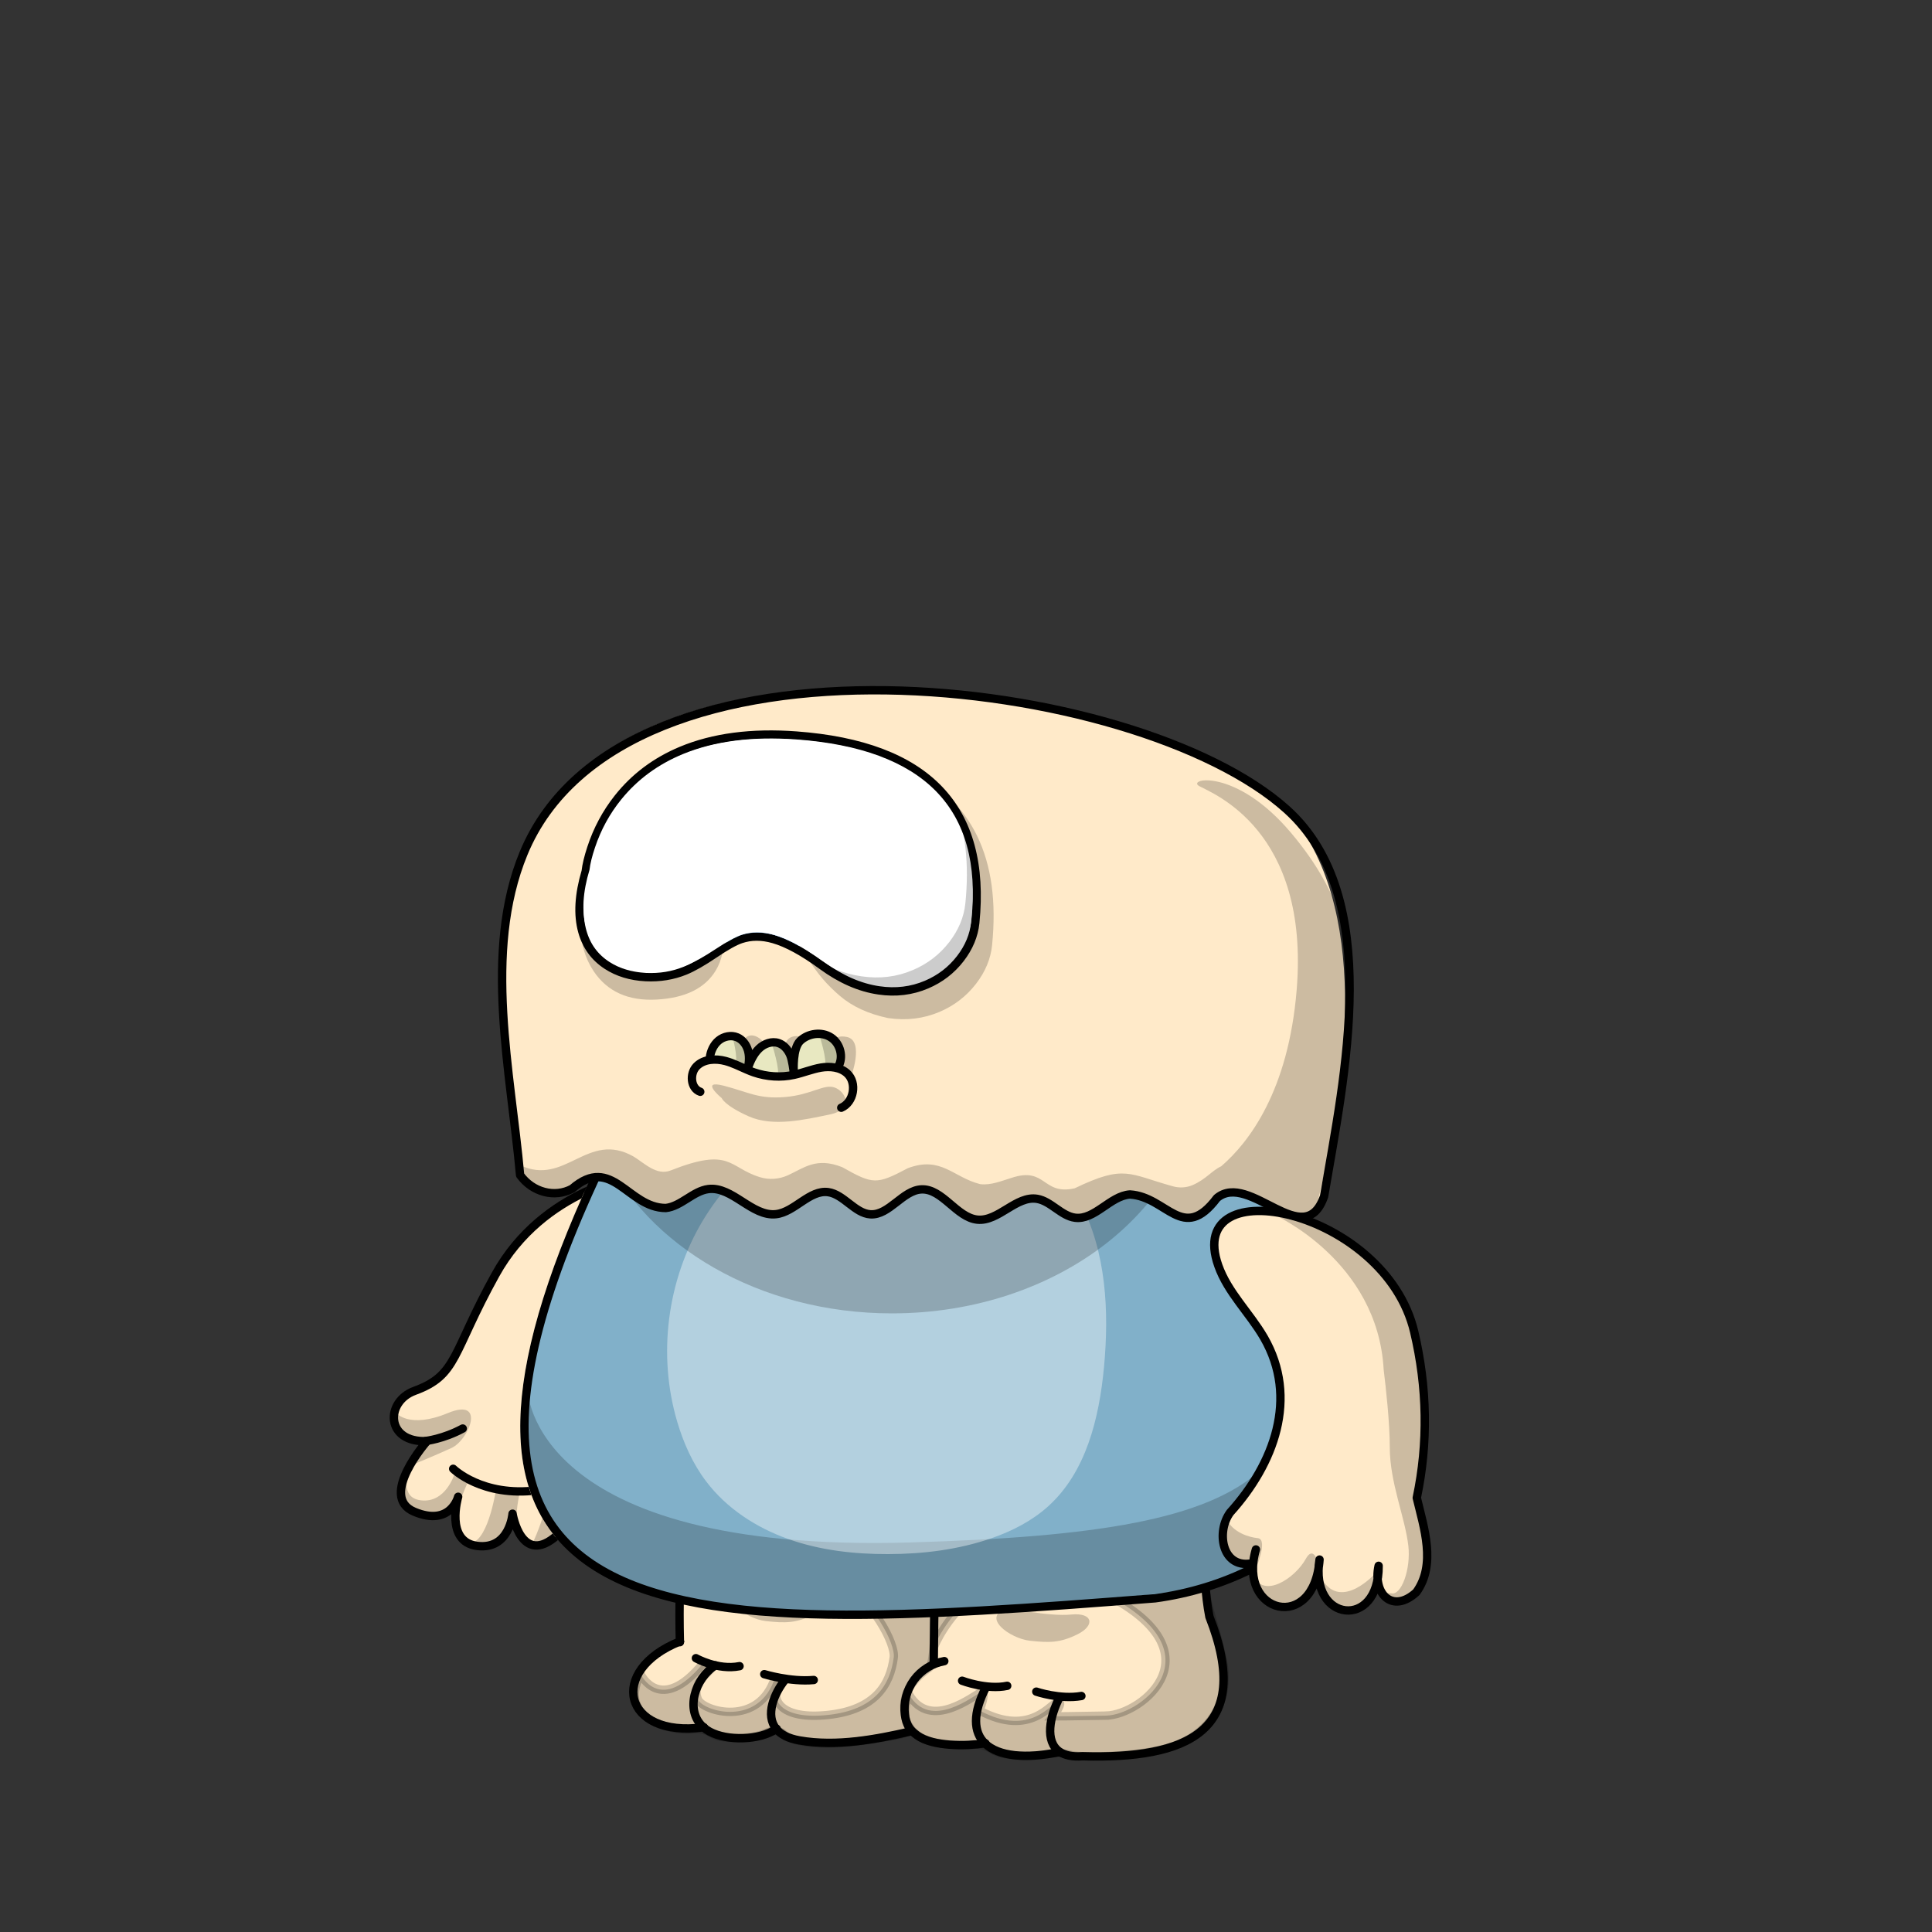 <svg xmlns="http://www.w3.org/2000/svg" xmlns:xlink="http://www.w3.org/1999/xlink" viewBox="0 0 3000 3000" width="100%" height="100%"><rect x="0" y="0" width="3000" height="3000" fill="#333333" stroke="none"/> <g id="Chunky-Legs-Pale" class="legs">  <defs>   <style>    .leg-color {     fill: #FFEAC9;    }   </style>  </defs>  <g>   <g>    <g>     <path class="leg-color" d="M1092.32,2682.19c-125.31,16.68-149.3-88.25-36.6-133.35-11.18-453.32,152.95-535.26,694.62-430.32,165.28,68.39,100.27,251.78,127.62,391.91,70.19,178.57-36.52,221.28-197.15,216.63-15.92,1.17-27.4-1.52-35.32-6.85l-.19,.29c-52.14,10.89-95.12,6.95-116.02-13.43-29.49,4.41-80.24,5.31-105.04-12.33-3.29-2.4-6.51-5.04-9.25-8.09l-2.35,2.23c-49.69,11.29-113.09,24-171.67,13.55-17.57-3.14-28.89-9.5-35.58-17.68-26.22,18.07-76.44,18.65-103.33,4.18-3.68-1.99-6.92-4.25-9.74-6.74Z" />    </g>    <g>     <path d="M1455.72,2339.01c-4.26,80.38-5.16,162.06-5.81,242.57" style="fill: none; stroke: #000; stroke-linecap: round; stroke-miterlimit: 10; stroke-width: 13px;"/>     <path d="M1466.3,2579.39c-18.71,3.35-36,14.06-47.22,29.42-11.23,15.35-16.39,34.96-13.94,53.93,.9,6.84,2.71,13.68,6.45,19.48,1.01,1.58,2.15,3.04,3.4,4.43,2.74,3.05,5.96,5.69,9.25,8.09,24.8,17.64,75.55,16.74,105.04,12.33,.28-.04,.55-.08,.82-.12" style="fill: none; stroke: #000; stroke-linecap: round; stroke-miterlimit: 10; stroke-width: 13px;"/>     <path d="M1531.33,2619.26c-21.62,41.65-19.71,70.6-2.05,87.81,20.9,20.38,63.88,24.32,116.02,13.43" style="fill: none; stroke: #000; stroke-linecap: round; stroke-miterlimit: 10; stroke-width: 13px;"/>     <path d="M1645.65,2634.87c-15.83,30.41-23.69,69.52-.16,85.34,7.92,5.33,19.4,8.02,35.32,6.85,160.63,4.65,267.34-38.06,197.15-216.63-27.35-140.13,37.66-323.52-127.62-391.91-541.67-104.94-705.8-23-694.62,430.32" style="fill: none; stroke: #000; stroke-linecap: round; stroke-miterlimit: 10; stroke-width: 13px;"/>     <path d="M1055.72,2548.84c.01,.37,.02,.74,.03,1.12" style="fill: none; stroke: #000; stroke-linecap: round; stroke-miterlimit: 10; stroke-width: 13px;"/>     <path d="M1055.72,2548.84s.02-.01,.03-.01" style="fill: none; stroke: #000; stroke-linecap: round; stroke-miterlimit: 10; stroke-width: 13px;"/>     <path d="M1055.72,2548.84c-112.7,45.1-88.71,150.03,36.6,133.35,.23-.03,.47-.06,.7-.09" style="fill: none; stroke: #000; stroke-linecap: round; stroke-miterlimit: 10; stroke-width: 13px;"/>     <path d="M1110.96,2585.97c-31.58,19.79-48.31,70.14-18.64,96.22,2.82,2.49,6.06,4.75,9.74,6.74,26.89,14.47,77.11,13.89,103.33-4.18,.19-.12,.38-.26,.57-.39" style="fill: none; stroke: #000; stroke-linecap: round; stroke-miterlimit: 10; stroke-width: 13px;"/>     <path d="M1219.08,2608.29c-17.08,21.28-31.21,55.08-13.69,76.46,6.69,8.18,18.01,14.54,35.58,17.68,58.58,10.45,121.98-2.26,171.67-13.55" style="fill: none; stroke: #000; stroke-linecap: round; stroke-miterlimit: 10; stroke-width: 13px;"/>    </g>   </g>   <path d="M1080.6,2574.8s33.88,19.2,67.76,12.42" style="stroke: #000; stroke-linecap: round; stroke-miterlimit: 10; stroke-width: 13px;"/>   <path d="M1186.76,2599.65s40.66,12.42,76.8,9.04" style="stroke: #000; stroke-linecap: round; stroke-miterlimit: 10; stroke-width: 13px;"/>   <path d="M1493.96,2609.82s38.4,14.68,70.02,7.91" style="stroke: #000; stroke-linecap: round; stroke-miterlimit: 10; stroke-width: 13px;"/>   <path d="M1609.16,2626.76s36.89,12.58,70.02,6.78" style="stroke: #000; stroke-linecap: round; stroke-miterlimit: 10; stroke-width: 13px;"/>   <path d="M1408.12,2329.72s72.28,13.55,106.16,4.52" style="stroke: #000; stroke-linecap: round; stroke-miterlimit: 10; stroke-width: 13px;"/>   <path d="M1898.29,2575.93c-14.68-68.89-30.49-86.96-28.24-154.73,2.26-67.76,11.29-238.31-88.09-285.74-76.73-36.62-199.9-46.32-252.08-48.83l.22-.86s14.68-9.04-230.4,1.13-243.95,379.48-243.95,379.48c195.39-156.99,337.69,64.38,332.05,107.29-5.65,42.92-29.36,81.32-101.65,89.22s-86.96-22.59-79.06-39.53c7.91-16.94-3.39-19.2-3.39-19.2-24.85,79.06-111.81,53.08-119.72,35.01-7.91-18.07,3.39-31.62,15.81-42.92,12.42-11.29-7.91-13.55-7.91-13.55-66.64,81.32-97.13,16.94-97.13,16.94-39.53,75.67,62.12,89.22,79.06,85.84s25.98,3.39,37.27,9.04c11.29,5.65,55.34,6.78,77.93-3.39s31.62,5.65,31.62,5.65c50.82,22.59,142.31,2.26,171.67-2.26,16.49-2.54,19.8-8.64,19.54-13.5,6.22,10.24,18.02,19.5,39.19,24.79,42.92,6.78,62.12,3.39,62.12,3.39,0,0,12.42-2.26,28.24,7.91,15.81,10.16,56.47,11.29,76.8,7.91,20.33-3.39,27.11-4.52,44.05,0s118.59,3.39,166.02-15.81c47.44-19.2,84.71-64.38,70.02-133.27Zm-442.81-194.96c-.68,11.55-1.37,23.06-2.02,33.82-.03-15.35-.15-25.21-.15-25.21l2.18-8.61Zm262.11,283.05c-56.47,1.13-82.45,1.13-82.45,1.13,0,0,18.07-22.59,7.91-22.59s-41.79,56.47-121.98,13.55c0,0,12.42-31.62,2.26-28.24-10.16,3.39-77.93,60.99-111.81,3.39,0,0-7.84,16.01-5.33,33.63-10.79-41.85,25.37-66.99,36.96-75.42,3.76-2.74,6.18-22.14,7.72-47.88l.19,13.99s71.15-175.06,258.63-83.58c187.48,91.48,64.38,190.87,7.91,192Z" style="opacity: .2; stroke: #000; stroke-linecap: round; stroke-miterlimit: 10; stroke-width: 13px;"/>   <path d="M1155.14,2466.38s64.38,13.55,98.26,10.16,37.27,16.94,10.16,30.49-44.05,13.55-74.54,10.16-77.93-37.27-33.88-50.82Z" style="opacity: .2;"/>   <path d="M1565.11,2496.88s64.38,13.55,98.26,10.16,37.27,16.94,10.16,30.49-44.05,13.55-74.54,10.16-77.93-37.27-33.88-50.82Z" style="opacity: .2;"/>  </g> </g> <g id="Blarn-Blue" class="body">  <defs>   <style>    .arm-back {     clip-path: url(#body-mask);    }   </style>   <clipPath id="body-mask">    <path d="M-10.41-7.03V3011.89H3008.5V-7.03H-10.41ZM2097.88,2302.73c-25.46,47.94-67.99,90.68-122.98,123.6-53.07,31.77-115.45,53.2-180.39,61.95-.12,.02-.24,.03-.36,.04-161.91,12.58-328.07,25.5-472.39,25.5-43.61,0-85.22-1.18-124.12-3.9-183.42-12.84-294.57-58.34-349.78-143.19-20.23-31.09-32.93-68.16-37.75-110.18-4.95-43.16-1.77-93.2,9.45-148.75,23.45-116.14,81.11-258.37,176.28-434.81,.3-.55,.67-1.06,1.11-1.5,53.48-53.73,130.23-70.83,210.81-84.91,115.19-20.95,265.4-22.92,392.03-5.13,74.05,10.4,138.84,27,192.58,49.32,60.32,25.07,105.73,57.08,135,95.17,21.84,10.96,49.29,49.93,55.97,70.3,36.3,62.18,58,124.38,78.99,184.54,10.22,29.29,20.79,59.58,32.73,88.72,39.99,80.8,40.97,161.44,2.84,233.23Z" style="fill: #1dff1d;"/>   </clipPath>  </defs>  <g>   <path id="Color" d="M1208.89,1592.98c-74.58,13.03-153.93,29.42-207.35,83.09-485.27,899.71,41.68,864.09,792.1,805.77,213.41-28.77,400.76-197.28,295.47-409.66-36.26-88.38-57.55-180.67-111.77-273.28-5.81-18.71-33.88-58.73-54.21-67.76-120.9-159.86-505.74-176.09-714.25-138.16Z" style="fill: #81b0c9; stroke: #000; stroke-linecap: round; stroke-linejoin: round; stroke-width: 13px;"/>   <path d="M819.22,2157.98s3.39,254.12,592.94,237.18c589.55-16.94,657.32-111.81,609.88-501.46,0,0,71.15,196.52,84.71,227.01s74.54,257.51-271.06,348.99c-355.76,44.05-521.79,50.82-762.35,13.55-240.56-37.27-271.06-182.96-254.12-325.27Z" style="opacity: .2;"/>   <path id="Color-2" data-name="Color" d="M1346.95,1713.36c-105.42,22.19-200.38,89.8-255.73,182.19-55.35,92.38-70.19,208.12-39.87,311.34,9.81,33.42,24.13,65.67,45.16,93.42,31.74,41.93,77.8,71.87,127.35,89.42,49.55,17.68,102.71,23.61,155.35,23.48,54.32-.13,109.03-6.84,160.38-24.64,32-11.1,62.84-26.84,88-49.55,59.09-53.29,79.22-137.03,86.71-216.12,8.13-87.22,3.48-178.83-37.16-256.38-52.64-100.51-169.41-186.96-330.18-153.16Z" style="fill: #fff; isolation: isolate; opacity: .4;"/>   <path id="neck-shadow" d="M1385.05,2039.4c257.05,0,466.68-163.42,477.31-368.23-48.32-31.03-106.78-52.46-188.27-69.58-151.79-32.12-339.19-38.16-466.34-15-35.45,6.17-76.42,13.85-114.04,26.97-53.28,18.74-97.09,56.87-123.36,107.4-11.89,22.95-23.08,45.26-33.63,67.01,67.28,146.78,242.62,251.44,448.33,251.44Z" style="opacity: .2;"/>     </g> </g> <g id="Little-Paws" class="arms">  <defs>   <style>    .arm-color {     fill: #ffeac9;    }   </style>  </defs>  <g>   <g>    <g>     <path class="arm-color" d="M1950.16,2405.96c-29.29,100.25,90.84,130.45,98.83,15.74-16.13,97.16,92.64,109.8,91.74,9.68-9.55,43.61,21.55,74.96,58.58,41.03,31.1-42.97,11.74-100.25,.65-146.57,17.93-85.03,16.39-171.48-4-257.8-45.16-191.09-358.05-255.22-304.25-102.96,14.71,41.8,48.51,73.42,70.84,111.74,54.45,94.06,15.61,196.51-52.38,271.73-21.93,29.93-12.9,85.93,31.74,79.35" />     <path d="M1950.16,2405.96c-29.29,100.25,90.84,130.45,98.83,15.74-16.13,97.16,92.64,109.8,91.74,9.68-9.55,43.61,21.55,74.96,58.58,41.03,31.1-42.97,11.74-100.25,.65-146.57,17.93-85.03,16.39-171.48-4-257.8-45.16-191.09-358.05-255.22-304.25-102.96,14.71,41.8,48.51,73.42,70.84,111.74,54.45,94.06,15.61,196.51-52.38,271.73-21.93,29.93-12.9,85.93,31.74,79.35" style="fill: none; stroke: #000; stroke-linecap: round; stroke-linejoin: round; stroke-width: 13px;"/>    </g>    <path d="M2199.96,2325.83c17.93-85.03,16.39-171.48-4-257.8-25.39-107.42-135.38-174.72-217.28-186.01-1.26,2.08-1.89,3.27-1.89,3.27,0,0,162.64,71.15,171.79,241.87,3.46,27.91,9.48,82.03,9.48,120.67,0,54.21,23.72,108.42,28.8,152.47,4.14,35.86-10.8,78.26-26.9,73.7-3.09,.6-6.55-.13-10.38-2.54l-13.55-28.8s-52.52,59.29-83.01,10.16c0,0-8.47-62.68-25.41-32.19-16.94,30.49-66.07,62.68-81.32,25.41,3.39-8.47,23.72-55.91,6.78-57.6-12.64-1.26-38.49-8.19-48.68-29.93-13.91,30.82-2.53,75.28,37.52,69.37l8.26-21.93c-28.16,96.38,81.75,127.98,97.4,28.37-4.69,78.76,79.17,91.03,91.63,17.57,2.52,31.72,29.26,48.79,60.12,20.51,31.1-42.97,11.74-100.25,.65-146.57Z" style="opacity: .2;"/>   </g>   <g class="arm-back">    <path class="arm-color" d="M988.61,1825.18s-144.74,19.56-219.14,153.85c-68.06,122.83-58.64,156.17-125.64,180.65-46.06,16.83-45.33,81.14,19.33,78.02,0,0-76.16,86.17-19.81,109.74s68.06-23.28,68.06-23.28c0,0-20.95,70.08,29.6,76.34s54.88-50.05,54.88-50.05c0,0,13.37,83.34,69.37,33.35,39.1-34.9,28.39-213.44,52.29-239.74,23.9-26.3,177.7-224.58,71.06-318.87Z" style="stroke: #000; stroke-linecap: round; stroke-linejoin: round; stroke-width: 13px;"/>    <path d="M703.69,2280.72s44.99,44.41,130.46,33.43" style="fill: #ffeac9; stroke: #000; stroke-linecap: round; stroke-linejoin: round; stroke-width: 13px;"/>    <g style="opacity: .2;">     <path d="M711.21,2324.81c-1.05,3.79-6.12,23.56-3.25,42.02-.09-29.15,20.25-68.72,20.25-68.72l-22.59-9.04s-13.55,45.18-51.95,40.66-15.81-54.21-15.81-54.21c0,0,36.14-14.68,63.25-27.11s54.21-79.06-5.65-54.21c-59.86,24.85-80.19,0-80.19,0,0,0-1-.31-2.79-.87-4.84,22.46,10.69,46.3,50.66,44.37,0,0-76.16,86.17-19.81,109.74,52.4,21.91,66.2-17.06,67.88-22.63Z"/>     <path d="M795.88,2350.44s2.13,13.27,8.25,26.04c-6.09-23.77,3.15-59.18,3.15-59.18l-37.27-3.39s-13.48,89.12-44.4,81.72c4.19,2.4,9.26,4.1,15.39,4.86,50.55,6.26,54.88-50.05,54.88-50.05Z"/>     <path d="M877.81,2068.57c-10.89,12.41-15.95,36.33-17.97,61.75-.8,31.73-.18,59.52,1.65,79.69,9.04,99.39-35.01,187.48-35.01,187.48-2.03-.12-3.9-.44-5.63-.94,10.41,5.89,24.79,4.75,44.4-12.76,39.1-34.9,28.39-213.44,52.29-239.74,18.84-20.73,118.36-148.28,107.48-247.56-46.3,80.65-125.45,147.26-147.22,172.08Z"/>    </g>    <path d="M660.89,2237.57s27.32-2.97,57.66-19.35" style="fill: #ffeac9; stroke: #000; stroke-linecap: round; stroke-linejoin: round; stroke-width: 13px;"/>   </g>  </g> </g> <g id="Jelly-Head" class="head">  <g>   <path class="head-color" d="M2056.08,1857.48c31.87-187.73,74.06-447.72-57.8-600.36-256.25-217.54-1047.05-309.41-1185.37,68.13-58.97,187.09-19.61,339.6-5.29,499.46,19.23,26.71,53.8,35.74,80.77,21.16,62.19-53.8,86.32,29.81,145.41,29.93,23.61-2.45,42.58-26.45,66.06-29.42,37.16-4.77,68,43.35,105.29,38.97,28.9-3.35,52-38.19,80.9-34.19,24,3.35,41.42,32.9,65.55,34.45,29.03,1.81,50.19-37.42,79.22-38.71,32.39-1.55,54.58,43.74,86.84,46.97,32.77,3.35,60.51-37.93,93.03-32.26,21.16,3.61,37.42,26.58,58.71,29.29,30.45,4,54.58-34.06,85.16-36.13,57.55,3.48,81.93,76.13,135.09,5.55,50.32-42.06,135.87,85.67,166.45-2.84Z" style="fill: #ffeac9;"/>   <path d="M2056.08,1857.48c31.87-187.73,93.03-464.37-57.8-600.36-233.41-210.44-1031.18-306.18-1185.37,68.13-63.09,153.28-19.61,339.6-5.29,499.46,19.23,26.71,53.8,35.74,80.77,21.16,62.19-53.8,86.32,29.81,145.41,29.93,23.61-2.45,42.58-26.45,66.06-29.42,37.16-4.77,68,43.35,105.29,38.97,28.9-3.35,52-38.19,80.9-34.19,24,3.35,41.42,32.9,65.55,34.45,29.03,1.81,50.19-37.42,79.22-38.71,32.39-1.55,54.58,43.74,86.84,46.97,32.77,3.35,60.51-37.93,93.03-32.26,21.16,3.61,37.42,26.58,58.71,29.29,30.45,4,54.58-34.06,85.16-36.13,57.55,3.48,81.93,76.13,135.09,5.55,50.32-42.06,135.87,85.67,166.45-2.84Z" style="fill: none; stroke: #000; stroke-linecap: round; stroke-linejoin: round; stroke-width: 13px;"/>   <path d="M2097.06,1543.65c0-70.02-6.78-149.08-92.61-250.73-85.84-101.65-162.64-83.58-142.31-72.28,20.33,11.29,171.67,67.76,151.34,316.23-12.86,157.16-73.97,236.8-117.15,274.12-14.25,6.45-23.46,20.02-44.12,29.07-9.68,4.26-20.64,4.9-30.84,2.06-68.77-18.97-74.71-34.32-151.86,2.71-.26,.13-.65,.26-1.03,.39-50.19,11.23-43.87-34.32-98.06-16.13-15.74,4.77-31.74,11.61-48.13,9.68-.26,0-.39-.13-.65-.13-41.68-10.58-60.13-44-111.74-24.77-.13,.13-.39,.13-.52,.26-48.64,25.68-53.68,25.16-101.42-1.68-.13-.13-.39-.26-.65-.26-40-15.61-58.32,1.16-84.13,12.9-13.42,6.06-28.9,7.23-43.09,2.84-49.03-14.97-45.03-47.48-138.7-10.45-21.68,8.52-40.64-11.23-57.42-21.55-72-40.9-105.8,46.71-176.25,13.42-3.1-1.42-6.58,.9-6.06,4.13,6.06,36.26,56.9,48.64,88.25,29.42,9.03-4.77,17.55-11.23,27.61-13.29,13.93-2.97,28.26,2.84,40,10.45,.13,.13,.26,.13,.39,.26,30.19,24.9,66.97,43.22,105.29,21.55,10.84-6.06,20.26-14.97,32.39-17.93,19.1-4.77,38.32,5.81,54.32,16.77l.13,.13c65.93,50.06,72.38-.77,128.9-7.35,.65-.13,1.29,0,1.81,.13,62.45,18.19,53.68,59.35,127.09,5.55,.13-.13,.26-.13,.39-.26,64.38-39.22,65.55,65.55,151.74,18.84,.13,0,.26-.13,.26-.13,12.52-5.42,25.03-10.97,34.06-15.35,.39-.13,.77-.26,1.16-.39,26.58-4.64,46.45,26.19,73.42,30.06h.77c60-.65,73.55-69.55,142.57-15.35,.13,.13,.26,.13,.39,.26,14.19,8.9,32.51,16,47.74,8.9,13.42-6.19,19.87-21.42,32.77-28.39,.26-.13,.39-.26,.65-.26,49.93-18.32,96.51,44.13,147.09,23.48,1.16-.52,2.06-1.55,2.45-2.71,26.94-110.47,43.37-208.48,48.72-286.07,3.14-19.74,5.03-36.46,5.03-48.14Z" style="opacity: .2;"/>  </g> </g> <g id="Giant-Cyclops" class="face">  <g>   <g>    <path fill="#FFF" stroke="none" d="M1364.7 1537.85Q1404 1543.65 1438.8 1528.85 1470.45 1515.4 1491.25 1488.45 1511.3 1462.4 1514.35 1432.95 1541.35 1164.8 1236.45 1142.2 1132.6 1134.5 1057.95 1165.65 998.25 1190.65 959.75 1239.25 932.25 1273.95 918.15 1317.05 911.1 1338.55 909.5 1353.1 893.4 1407.45 904.2 1446.3 913.6 1480.15 942.45 1498.95 967.9 1515.5 1002.75 1517.25 1035.35 1518.8 1063.6 1507.35 1081.6 1500.05 1109.75 1481 1136.15 1463.15 1150.5 1458.3 1173.95 1450.4 1201.05 1458.2 1232.7 1467.25 1276.55 1499.35 1320.4 1531.45 1364.7 1537.85Z"/>   </g>   <path stroke="#000" stroke-width="13" stroke-linejoin="miter" stroke-linecap="butt" stroke-miterlimit="10" fill="none" d="M909.5 1353.1Q911.1 1338.55 918.15 1317.05 932.25 1273.95 959.75 1239.25 998.25 1190.65 1057.95 1165.65 1132.6 1134.5 1236.45 1142.2 1541.35 1164.8 1514.35 1432.95 1511.3 1462.4 1491.25 1488.45 1470.45 1515.4 1438.8 1528.85 1404 1543.65 1364.7 1537.85 1320.4 1531.45 1276.55 1499.35 1232.7 1467.25 1201.05 1458.2 1173.95 1450.4 1150.5 1458.3 1136.15 1463.15 1109.75 1481 1081.6 1500.05 1063.6 1507.35 1035.35 1518.8 1002.75 1517.25 967.9 1515.5 942.45 1498.95 913.6 1480.15 904.2 1446.3 893.4 1407.45 909.5 1353.1Z"/>  </g>  <g mask="url(#giant-cyclops-mask_)">   <g id="giant-cyclops-eye" transform="translate(1033.45 1165.1)">    <animateTransform attributeName="transform" additive="replace" type="translate" repeatCount="indefinite" dur="2.667s" keyTimes="0;.25;.25;.262;.262;.275;.275;.287;.287;.3;.3;.537;.537;.55;.55;.562;.562;.575;.575;.587;.587;.675;.675;.687;.687;.7;.7;.712;.712;.787;.787;.8;.8;.812;.812;.825;.825;.962;.962;.975;.975;.987;.987;1" values="1197.7,1319.25;1197.7,1319.25;1210.686,1320.117;1210.686,1320.117;1249.599,1322.475;1249.599,1322.475;1307.995,1326.164;1307.995,1326.164;1346.859,1328.571;1346.859,1328.571;1359.75,1329.293;1359.75,1329.293;1333.609,1329.613;1333.609,1329.613;1254.975,1330.231;1254.975,1330.231;1137.137,1331.277;1137.137,1331.277;1058.571,1331.984;1058.571,1331.984;1032.282,1332.16;1032.282,1332.16;1053.038,1330.642;1053.038,1330.642;1115.048,1325.796;1115.048,1325.796;1176.996,1320.917;1176.996,1320.917;1197.7,1319.25;1197.7,1319.25;1197.761,1319.297;1197.761,1319.297;1197.705,1319.353;1197.705,1319.353;1197.697,1319.357;1197.697,1319.357;1197.769,1319.309;1197.769,1319.309;1197.769,1319.355;1197.769,1319.355;1197.73,1319.342;1197.73,1319.342;1197.7,1319.25;1197.7,1319.25" calcMode="discrete"/>    <animateTransform attributeName="transform" additive="sum" type="rotate" repeatCount="indefinite" dur="2.667s" keyTimes="0;.537;.537;.55;.55;.562;.562;.575;.575;.587;.587;.675;.675;.687;.687;.7;.7;.712;.712;1" values="0,0,0;0,0,0;.873,0,0;.873,0,0;3.495,0,0;3.495,0,0;7.429,0,0;7.429,0,0;10.056,0,0;10.056,0,0;10.932,0,0;10.932,0,0;9.563,0,0;9.563,0,0;5.463,0,0;5.463,0,0;1.366,0,0;1.366,0,0;0,0,0;0,0,0" calcMode="discrete"/>    <animateTransform attributeName="transform" additive="sum" type="skewX" repeatCount="indefinite" dur="2.667s" keyTimes="0;.55;.55;.562;.562;.575;.575;.675;.675;.687;.687;.7;.7;1" values="0;0;-.002;-.002;-.003;-.003;0;0;-.002;-.002;-.003;-.003;0;0" calcMode="discrete"/>    <animateTransform attributeName="transform" additive="sum" type="skewY" repeatCount="indefinite" dur="2.667s" keyTimes="0;.575;.575;.587;.587;.675;.675;1" values="0;0;-.005;-.005;-.004;-.004;0;0" calcMode="discrete"/>    <animateTransform attributeName="transform" additive="sum" type="scale" repeatCount="indefinite" dur="2.667s" keyTimes="0;.25;.25;.262;.262;.275;.275;.287;.287;.3;.3;.537;.537;.55;.55;.562;.562;.575;.575;.587;.587;.675;.675;.687;.687;.7;.7;.712;.712;.787;.787;.8;.8;.812;.812;.825;.825;.962;.962;.975;.975;.987;.987;1" values="1,1;1,1;.997,.997;.997,.997;.988,.988;.988,.988;.974,.974;.974,.974;.964,.964;.964,.964;.961,.961;.961,.961;.936,.958;.936,.958;.862,.949;.862,.949;.751,.936;.751,.936;.678,.928;.678,.928;.653,.925;.653,.925;.696,.934;.696,.934;.826,.962;.826,.962;.957,.991;.957,.991;1,1;1,1;1.016,1.016;1.016,1.016;1.065,1.065;1.065,1.065;1.113,1.113;1.113,1.113;1.13,1.13;1.13,1.13;1.101,1.101;1.101,1.101;1.029,1.029;1.029,1.029;1,1;1,1" calcMode="discrete"/>    <animateTransform attributeName="transform" additive="sum" type="translate" repeatCount="indefinite" dur="2.667s" keyTimes="0;.25;.25;.275;.275;.287;.287;.3;.3;.537;.537;.55;.55;.575;.575;.587;.587;.675;.675;.687;.687;.7;.7;.712;.712;.787;.787;.8;.8;.825;.825;.962;.962;.975;.975;.987;.987;1" values="-164.25,-154.15;-164.25,-154.15;-164.35,-154.25;-164.35,-154.25;-164.4,-154.25;-164.4,-154.25;-164.35,-154.25;-164.35,-154.25;-164.3,-154.2;-164.3,-154.2;-164.25,-154.25;-164.25,-154.25;-164.3,-154.2;-164.3,-154.2;-164.3,-154.25;-164.3,-154.25;-164.35,-154.35;-164.35,-154.35;-164.35,-154.45;-164.35,-154.45;-164.4,-154.45;-164.4,-154.45;-164.35,-154.4;-164.35,-154.4;-164.25,-154.15;-164.25,-154.15;-164.35,-154.25;-164.35,-154.25;-164.3,-154.25;-164.3,-154.25;-164.35,-154.25;-164.35,-154.25;-164.3,-154.25;-164.3,-154.25;-164.35,-154.35;-164.35,-154.35;-164.25,-154.15;-164.25,-154.15" calcMode="discrete"/>    <g>     <g>      <path fill="#559DE9" stroke="none" d="M315.35 185.6L159.6 158.15 296.55 237.2Q310.5 213.1 315.35 185.6M213.7 306.75Q239.75 297.3 261.25 279.25L159.6 158.15 159.6 316.25Q187.6 316.25 213.7 306.75M22.65 237.2Q36.6 261.3 57.95 279.25L159.6 158.15 22.65 237.2M58 37Q36.6 54.9 22.65 79.05L159.6 158.15 58 37M296.55 79.05Q282.6 54.95 261.25 37L159.6 158.15 296.55 79.05Z"/>      <path fill="#4187C7" stroke="none" d="M261.25 279.25Q282.6 261.3 296.55 237.2L159.6 158.15 261.25 279.25M105.5 306.75Q131.6 316.25 159.6 316.25L159.6 158.15 105.5 306.75M1.5 158.15Q1.5 172.1 3.85 185.6L159.6 158.15 3.85 130.65Q1.5 144.2 1.5 158.15M159.6 0Q131.6 0 105.5 9.5 79.25 19.1 58 37L159.6 158.15 159.6 0M315.35 130.65Q310.5 103.15 296.55 79.05L159.6 158.15 315.35 130.65Z"/>      <path fill="#6CC7FA" stroke="none" d="M57.95 279.25Q79.45 297.3 105.5 306.75L159.6 158.15 57.95 279.25M3.85 130.65L159.6 158.15 22.65 79.05Q8.7 103.15 3.85 130.65M159.6 158.15L3.85 185.6Q8.7 213.1 22.65 237.2L159.6 158.15M261.25 37Q239.9 19.1 213.7 9.5 187.6 0 159.6 0L159.6 158.15 261.25 37M315.35 185.6Q317.75 171.8 317.75 158.15 317.75 144.5 315.35 130.65L159.6 158.15 315.35 185.6Z"/>     </g>    </g>    <g>     <path stroke="#000" stroke-width="13" stroke-linejoin="miter" stroke-linecap="butt" stroke-miterlimit="10" fill="none" d="M0 160.35Q0 128.2 12.4 98.8 24.4 70.45 46.3 48.55 68.15 26.7 96.55 14.7 125.95 2.25 158.1 2.25 190.25 2.25 219.65 14.7 248 26.7 269.9 48.55 291.75 70.45 303.75 98.8 316.2 128.2 316.2 160.35 316.2 192.55 303.75 221.9 291.75 250.3 269.9 272.15 248 294.05 219.65 306.05 190.25 318.45 158.1 318.45 125.9 318.45 96.55 306.05 68.15 294.05 46.3 272.15 24.4 250.3 12.4 221.9 0 192.55 0 160.35Z"/>    </g>    <g>     <g>      <path fill="#000" stroke="none" d="M226.7 91.05Q213.55 77.9 196.55 70.7 178.9 63.25 159.6 63.25 140.3 63.25 122.65 70.7 105.65 77.9 92.55 91.05 79.4 104.2 72.2 121.2 64.75 138.85 64.75 158.15 64.75 177.45 72.2 195.1 79.4 212.1 92.55 225.25 105.65 238.35 122.65 245.55 140.3 253 159.6 253 178.9 253 196.55 245.55 213.55 238.35 226.7 225.25 239.85 212.1 247.05 195.1 254.5 177.45 254.5 158.15 254.5 138.85 247.05 121.2 239.85 104.2 226.7 91.05Z"/>     </g>    </g>    <g>     <g>      <path fill="#FFF" stroke="none" d="M219.55 127.25Q219.55 118.65 213.45 112.55 207.4 106.45 198.75 106.45 190.15 106.45 184.05 112.55 177.95 118.65 177.95 127.25 177.95 135.9 184.05 141.95 190.15 148.05 198.75 148.05 207.4 148.05 213.45 141.95 219.55 135.9 219.55 127.25Z"/>     </g>    </g>   </g>  </g>  <mask id="giant-cyclops-mask_">   <g>    <g>     <g>      <path fill="#FFF" stroke="none" d="M1361.75 1527.95Q1400.3 1533.55 1434.4 1519.3 1465.45 1506.4 1485.85 1480.55 1505.5 1455.55 1508.5 1427.25 1534.95 1169.85 1236 1148.2 1134.15 1140.8 1060.95 1170.7 1002.45 1194.7 964.7 1241.35 937.7 1274.65 923.9 1316 916.95 1336.65 915.4 1350.6 899.6 1402.8 910.2 1440.1 919.4 1472.55 947.7 1490.6 972.65 1506.5 1006.85 1508.2 1038.8 1509.65 1066.5 1498.7 1084.15 1491.65 1111.75 1473.4 1137.65 1456.25 1151.7 1451.6 1174.7 1444 1201.3 1451.5 1232.3 1460.2 1275.3 1491 1318.3 1521.8 1361.75 1527.95Z" fill-opacity="1"/>     </g>    </g>   </g>  </mask>  <g mask="url(#giant-cyclops-mask_)">   <g id="giant-cyclops-eye-sheen" transform="translate(912.95 1127.95)">    <g>     <g>      <path fill="#FFF" stroke="none" d="M46.35 398.8Q69.15 416.85 91.8 434.9L488.9 12.6 336.3 -.05 0 362.65Q.75 362.65 46.35 398.8Z" fill-opacity=".2"/>     </g>    </g>   </g>  </g>  <g id="giant-cyclops-eye-shade" transform="translate(1256.9 1246.1)">   <g>    <g>     <path fill="#000" stroke="none" d="M-167.8 245.65Q-210.55 269.4 -254.95 265 -299 260.65 -330.7 236.05 -340.15 228.65 -348.05 219.75L-352.55 220.7Q-351.7 224.5 -350.55 228.4 -345.2 246.8 -335.2 261.8 -303.2 309.75 -236.95 306 -170.7 302.25 -145.7 261.25 -137.9 248.45 -135.15 233.45 -134.3 228.75 -134.05 224.4L-133.95 221 -142.85 228.85Q-154.45 238.2 -167.8 245.65M260.3 51.8Q259.15 49.5 258 47.25 244.55 21.2 224.65 0 251.35 65.05 242.1 156.75 238.8 188.55 217.2 216.65 194.75 245.7 160.6 260.2 123.05 276.2 80.65 269.9 40.15 264.05 0 238.35L0 245.45Q18 275.3 47.15 300.2 76.25 325.15 122.15 334.75 164.6 341.05 202.1 325.1 236.25 310.55 258.7 281.5 280.35 253.4 283.6 221.6 293.8 120.5 260.3 51.8Z" fill-opacity=".2"/>    </g>   </g>  </g>  <g id="giant-cyclops-mouth">  <path d="M1150.05,1626.1s3.95-20.89,19.76-18.07,28.24,27.67,28.24,27.67l21.46-.56s-5.65-22.59,13.55-25.98,42.35,23.15,42.35,23.15c0,0,13.55-28.24,40.09-22.02s6.21,60.99,6.21,60.99c0,0-21.46-19.2-77.36-6.21s-112.94-15.25-112.94-15.25l18.64-23.72Z" style="opacity: .2;"/>  <g>   <g>    <path d="M1290.31,1610.91c14.58,9.42,20.12,30.97,11.09,45.68l-5.25,1.1c-6.95-1.26-14.32-1.08-21.33,.06-14.19,2.45-27.74,8.13-41.8,11.22l-.52-4.51s0-.04-.01-.11c-.13-2.19-2.04-36.28,9.95-48.02,12.51-12,33.42-14.84,47.87-5.42Z" style="fill: #e8e8c1;"/>    <path d="M1232.49,1664.35c.01,.07,.01,.11,.01,.11l.52,4.51c-20.52,4.52-42.32,3.1-62.19-3.74-3.68-1.27-7.3-2.73-10.89-4.28l1.86-4.36c4-10.33,8.77-20.52,16.77-28.26s19.87-12.13,30.32-8.65c8.52,2.84,14.71,10.33,18.19,18.58,3.33,7.88,5.24,24.58,5.41,26.09Z" style="fill: #e8e8c1;"/>    <path d="M1161.28,1630.39c2.58,8.39,2.19,17.55,.52,26.2l-1.86,4.36c-11.02-4.75-21.79-10.29-33.37-13.4-7.64-2.04-15.95-2.85-23.75-1.78l-.51-3.51c1.17-10.06,5.81-20.12,13.68-26.58,7.87-6.45,19.35-8.9,28.77-4.9,8.13,3.48,13.94,11.1,16.52,19.61Z" style="fill: #e8e8c1;"/>   </g>   <g>    <path d="M1087.35,1695.29c-15.1-5.16-16.91-28.25-5.68-39.61,5.68-5.75,13.15-8.82,21.15-9.91,7.8-1.07,16.11-.26,23.75,1.78,11.58,3.11,22.35,8.65,33.37,13.4,3.59,1.55,7.21,3.01,10.89,4.28,19.87,6.84,41.67,8.26,62.19,3.74,14.06-3.09,27.61-8.77,41.8-11.22,7.01-1.14,14.38-1.32,21.33-.06,7.26,1.32,14.05,4.21,19.45,9.22,15.61,14.58,10.32,44.77-9.29,53.16" style="fill: none; stroke: #000; stroke-linecap: round; stroke-linejoin: round; stroke-width: 13px;"/>    <path d="M1301.4,1656.59c9.03-14.71,3.49-36.26-11.09-45.68-14.45-9.42-35.36-6.58-47.87,5.42-11.99,11.74-10.08,45.83-9.95,48.02,.01,.07,.01,.11,.01,.11,0,0,0-.04-.01-.11-.17-1.51-2.08-18.21-5.41-26.09-3.48-8.25-9.67-15.74-18.19-18.58-10.45-3.48-22.32,.91-30.32,8.65s-12.77,17.93-16.77,28.26c1.67-8.65,2.06-17.81-.52-26.2-2.58-8.51-8.39-16.13-16.52-19.61-9.42-4-20.9-1.55-28.77,4.9-7.87,6.46-12.51,16.52-13.68,26.58" style="fill: none; stroke: #000; stroke-linecap: round; stroke-linejoin: round; stroke-width: 13px;"/>   </g>  </g>  <g style="opacity: .2;">   <path d="M1137.63,1610.85s9.04,32.75,3.95,40.09l18.64,10.73s9.04-46.87-22.59-50.82Z"/>   <path d="M1199.03,1622.5s12.95,40.17,8.06,48.21l23.49-.16s4.72-48.27-31.54-48.05Z"/>   <path d="M1272.44,1607.82s12.95,40.17,8.06,48.21l23.49-.16s4.72-48.27-31.54-48.05Z"/>  </g>  <path d="M1120.69,1705.16s-35.58-29.36,3.39-19.2,53.65,20.89,94.87,17.51,60.42-20.89,77.36-14.68,30.49,33.88-7.91,41.79-88.09,19.76-125.93,2.82-41.79-28.24-41.79-28.24Z" style="opacity: .2;"/> </g> </g></svg>